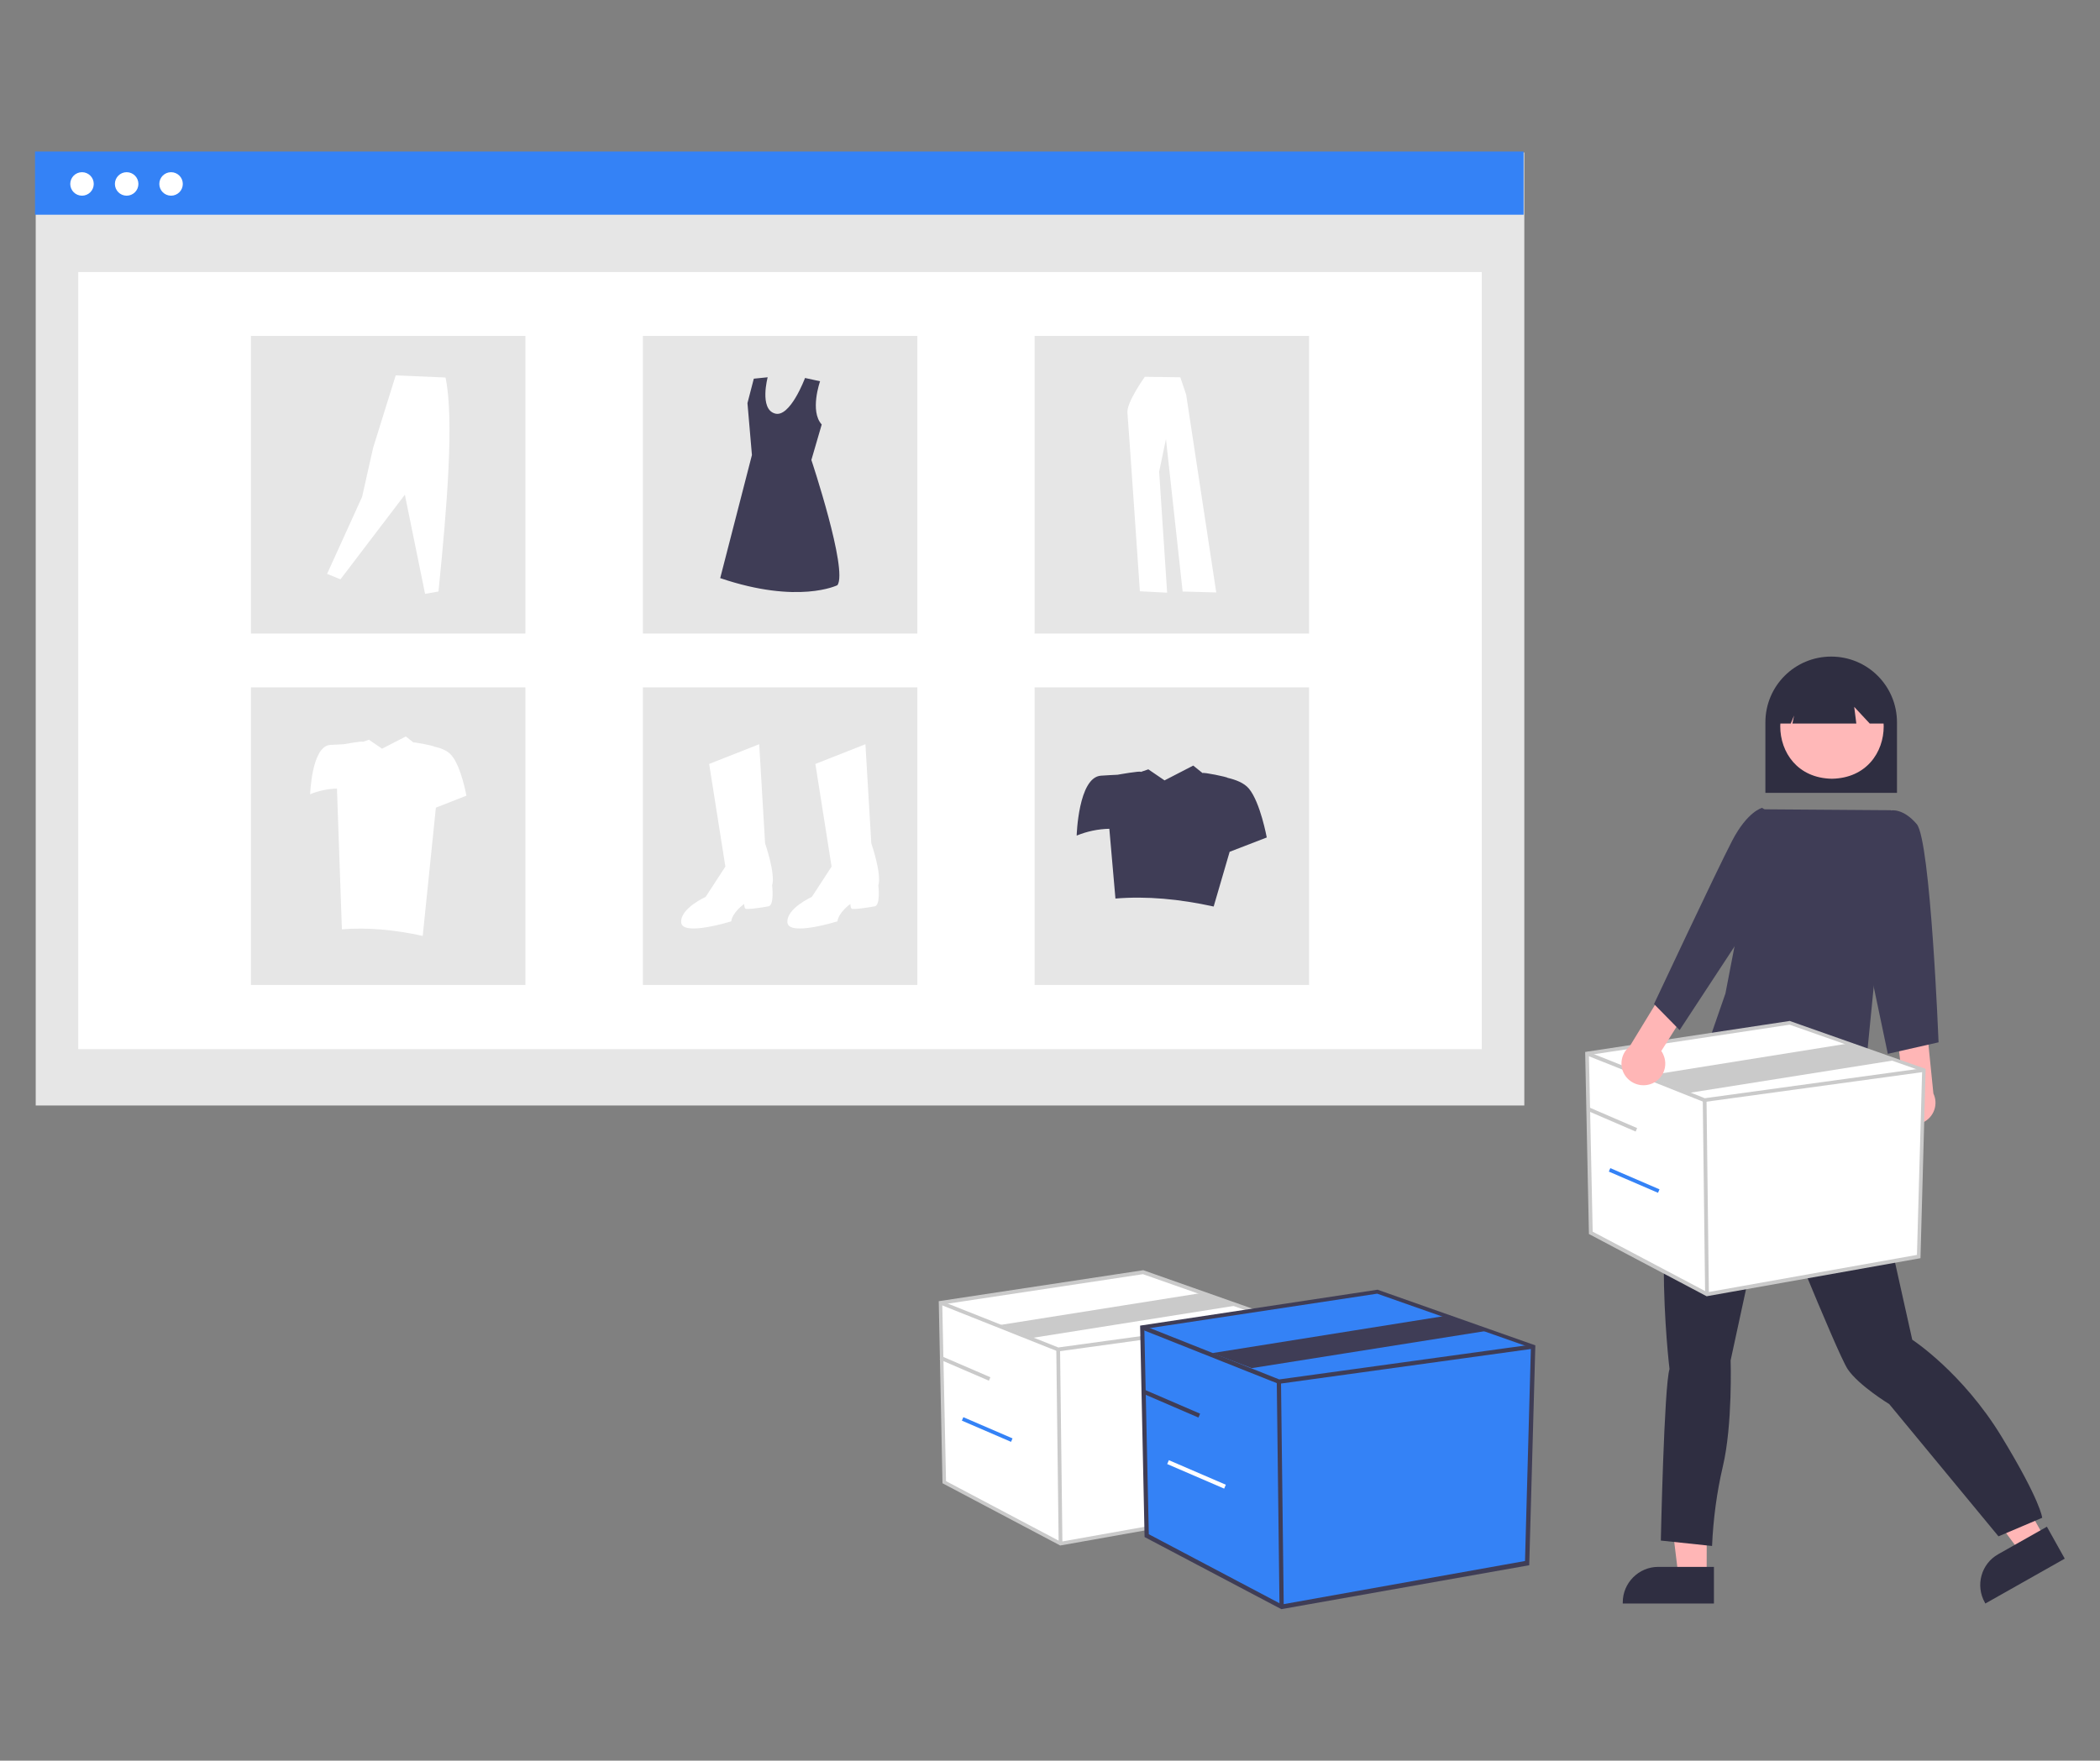 <?xml version="1.0" encoding="utf-8"?>
<!-- Generator: Adobe Illustrator 25.4.1, SVG Export Plug-In . SVG Version: 6.00 Build 0)  -->
<!DOCTYPE svg PUBLIC "-//W3C//DTD SVG 1.1//EN" "http://www.w3.org/Graphics/SVG/1.1/DTD/svg11.dtd">
<svg version="1.1" id="a519a07b-146b-4858-b43d-d7595bfbc587" xmlns:x="http://ns.adobe.com/Extensibility/1.0/" xmlns:i="http://ns.adobe.com/AdobeIllustrator/10.0/" xmlns:graph="http://ns.adobe.com/Graphs/1.0/"
	 xmlns="http://www.w3.org/2000/svg" xmlns:xlink="http://www.w3.org/1999/xlink" x="0px" y="0px" viewBox="0 0 893.7 749.5"
	 style="enable-background:new 0 0 893.7 749.5;" xml:space="preserve">
<rect x="0" y="0" width="893.7" height="749.5" fill="#808080" stroke="none"/>
<style type="text/css">
	.st0{fill:#E6E6E6;}
	.st1{fill:#FFFFFF;}
	.st2{fill:#3482F6;}
	.st3{fill:#3F3D56;}
	.st4{fill:#2F2E41;}
	.st5{fill:#FFB6B6;}
	.st6{fill:#FFB8B8;}
	.st7{fill:#CACACA;}
</style>
<g>
	
		<rect id="b93b1ef9-49b5-4354-905b-d9dddde45a10_00000145054741614068137930000007151336867529846199_" x="15.2" y="64.9" class="st0" width="633.5" height="405.7"/>
	
		<rect id="ef7485f9-8ecd-46d9-949e-abdd8aa9e360_00000089534840851445715360000016534444373623355791_" x="33.3" y="115.8" class="st1" width="597.3" height="330.8"/>
	
		<rect id="b4c2a7ec-beab-40bc-b587-23a202562f78_00000134967170969049273170000004498019333204542903_" x="14.9" y="64.5" class="st2" width="633.5" height="26.9"/>
	
		<circle id="bd6d3ebf-cb6f-4fcb-b7cd-ad5a287d3324_00000017509981008032299470000005857388074450540218_" class="st1" cx="34.9" cy="78.3" r="5"/>
	
		<circle id="efb1158e-7a7d-4adb-9063-fc7dc50c76d5_00000069366482027376496450000011776679013403068825_" class="st1" cx="53.9" cy="78.3" r="5"/>
	
		<circle id="b51f9e19-f36b-4f29-afd5-008bb0fc20dd_00000139990044499467088480000004025545673175092404_" class="st1" cx="72.8" cy="78.3" r="5"/>
	
		<rect id="b636d421-4358-445b-b124-1d058e78c733_00000016791014595300877870000012807201230825357204_" x="106.8" y="143" class="st0" width="116.8" height="126.7"/>
	
		<rect id="ab9c902d-64a9-4a2b-a9ec-6dc7022c80f6_00000055677984933695769470000003589152795941530271_" x="273.6" y="143" class="st0" width="116.8" height="126.7"/>
	
		<rect id="f4a232af-026e-479b-8040-5c62e5965d9e_00000052071843587270459380000002419862059472341890_" x="440.3" y="143" class="st0" width="116.8" height="126.7"/>
	
		<rect id="ada16aa4-f84d-4851-87ee-a2852d96226a_00000019655348287549560700000016360994106510232725_" x="106.8" y="292.6" class="st0" width="116.8" height="126.7"/>
	
		<rect id="ebfcbe07-3b81-4d69-a4f5-6a8318d20e8d_00000128483492190478435640000004715505852199276957_" x="273.6" y="292.6" class="st0" width="116.8" height="126.7"/>
	
		<rect id="ead16b6d-d132-49a9-a42f-1f570e523a46_00000125578579335585155800000009458451012468001727_" x="440.3" y="292.6" class="st0" width="116.8" height="126.7"/>
	<path id="ab8ff6e3-f37e-4992-8347-ee905fdba816-256_00000173876042500783231370000012719305804499223970_" class="st1" d="
		M301.8,325.2l21.3-8.4l2.5,42.2c0,0,4.5,12.9,3,17.9c0,0,1,8.4-1.5,8.9c-2.5,0.5-9.4,1.5-9.9,1c-0.5-0.5-0.5-2-0.5-2
		s-5,3.5-5.5,7.4c0,0-20.8,6.5-21.3,0.5c-0.5-6,10.4-10.9,10.4-10.9l8.4-12.9L301.8,325.2z"/>
	<path id="e647835b-1773-4993-9de9-376235a5ef39-257_00000147919164115167391670000010536512702399210627_" class="st1" d="
		M347,325.2l21.3-8.4l2.5,42.2c0,0,4.5,12.9,3,17.9c0,0,1,8.4-1.5,8.9c-2.5,0.5-9.4,1.5-9.9,1c-0.5-0.5-0.5-2-0.5-2s-5,3.5-5.5,7.4
		c0,0-20.8,6.5-21.3,0.5c-0.5-6,10.4-10.9,10.4-10.9l8.4-12.9L347,325.2z"/>
	<path id="ee50e840-b8e9-4cc0-9b2e-64e12816c6e5-258_00000142887890888881952210000006494255944521307811_" class="st3" d="
		M349,162.3c0,0-4.5,12.7,0.7,18.4l-4.4,15.1c0,0,15.6,46.8,11.1,53.3c0,0-16.6,8.3-49.9-3l13.5-52.4l-1.9-22.1l2.7-10.4l5.9-0.6
		c0,0-3.6,13.4,3,15.4c6.5,2.1,12.9-15.1,12.9-15.1L349,162.3z"/>
	<path id="b668efb4-5504-4326-941b-9be143c4d030-259_00000062880025496150808970000013769820001612917174_" class="st1" d="
		M139.2,244.3l5.7,2.3l27.4-36l8.6,42.2l5.7-1c3.7-36.4,6.7-73.5,3-91.1l-21.2-0.9l-9.6,30.8l-4.7,20.9L139.2,244.3z"/>
	<path id="b699d661-049e-451c-8a7e-64343ac1c335-260_00000052818792981021862920000014013761329808516009_" class="st1" d="
		M487.2,160.4c0,0-7.8,10.9-7.4,15.3c0.4,4.4,5.3,76,5.3,76l11.6,0.6l-3.4-51.5l2.9-13.9l7.1,64.9l14.3,0.4l-12.8-84.2l-2.5-7.4
		L487.2,160.4z"/>
	<path id="a4f25674-ecb7-42aa-ae9a-d508200b11eb-261_00000081606160954215226670000005984155815435261102_" class="st3" d="
		M531.5,335.7c-2.1-2.5-5.7-3.8-9.1-4.6c0.1-0.3-10.4-2.5-10.6-2l-4-3.2l-12.2,6.3l-6.9-4.7l-3.2,1.1c0.1-0.6-9.9,1.2-9.9,1.2
		c-1.9,0.1-4.4,0.2-7.1,0.4c-9.6,0.7-10.3,25.5-10.3,25.5c4.4-1.8,9.1-2.8,13.9-2.9l2.6,29.7c13.3-1.1,27.3,0.2,41.8,3.4l6.8-23.3
		l15.8-6.1C539.1,356.6,536.4,341.6,531.5,335.7z"/>
	<path id="b6d7fb25-d94e-4ba0-9382-3f72a4c565e4-262_00000136375635312152232260000004806352727899576255_" class="st1" d="
		M192.2,321.6c-1.7-2.1-4.7-3.2-7.5-3.8c0.1-0.3-8.6-2-8.7-1.7l-3.3-2.6l-10.1,5.2l-5.6-3.8l-2.6,0.9c0.1-0.5-8.1,1-8.1,1
		c-1.6,0.1-3.6,0.2-5.8,0.3c-7.9,0.6-8.5,21-8.5,21c3.6-1.5,7.5-2.3,11.4-2.4l2.1,59.9c11-0.9,22.5,0.2,34.4,2.8l5.6-54.6l13-5.1
		C198.5,338.8,196.3,326.4,192.2,321.6z"/>
	<path id="abb48a01-b3b6-4bc9-9e6f-5cc93133d8eb-263_00000151534319743336247070000002784323239049558148_" class="st4" d="
		M751.3,337.5h56v-30c0-15.5-12.5-28-28-28s-28,12.5-28,28V337.5z"/>
	<path id="f1b40e10-dbea-4491-93e9-bf21ee1afe95-264_00000036943567745776118920000012123197923171126693_" class="st5" d="
		M726.3,671h-12l-5.7-46.5h17.8L726.3,671z"/>
	<path id="f19e2682-d3fb-40a9-8809-be7b68a78ac9-265_00000072244087017157728600000012593372669875875499_" class="st4" d="
		M729.4,667h-23.7c-8.3,0-15.1,6.8-15.1,15.1v0.5h38.8V667z"/>
	<path id="b3618d44-3857-42e4-aed2-10e127155f21-266_00000110445645818710600690000003011841382093232025_" class="st5" d="
		M870.3,654.9l-10.5,5.9L832,623.2l15.5-8.7L870.3,654.9z"/>
	<path id="a172411a-a77d-4e4f-ac70-c8342021cfb1-267_00000137112341324652855920000006308607125679443587_" class="st4" d="
		M871.1,649.9l-20.7,11.7l0,0c-7.3,4.1-9.8,13.3-5.7,20.6l0.2,0.4l33.8-19.1L871.1,649.9z"/>
	<path id="bd1532c7-07e2-44c0-82ff-fc8e0d37942d-268_00000069389149096420298950000015781262283774760849_" class="st4" d="
		M793.3,462l0.9,4.6c0,0,2.8,2.8,1.4,4.2c-1.4,1.4-0.9,7.9-0.9,7.9c0.8,11.9,16.3,78.5,19.1,91.6c0,0,21.4,13.9,38.1,41.4
		s17.2,34.4,17.2,34.4l-18.6,7.9L804,597.7c0,0-13-7.9-17.7-14.9c-4.6-7-33.5-79-33.5-79l-16.3,75.3c0,0,0.9,27.4-3.3,45.1
		c-2.6,11.1-4.1,22.5-4.6,33.9l-21.8-2.3c0,0,1.4-66,3.7-73c0,0-9.8-80.4,9.8-112.5l15.7-41.9l15.4-5.9L793.3,462z"/>
	<path id="e2a54528-859f-4f0e-9aca-6130773a8d3b-269_00000014592923547423050340000000382927158791220117_" class="st6" d="
		M779.6,286.9c-29.3,0.5-29.3,44.1,0,44.6C809,331,809,287.4,779.6,286.9z"/>
	<path id="aeace49c-5333-476f-965d-52da8fac2318-270_00000065760125846538958550000000555391792568751801_" class="st4" d="
		M757.1,308h5l1.4-3.4l-0.7,3.4H790l-0.9-7.1l6.6,7.1h6.6v-3.8c0-12.5-10.1-22.6-22.6-22.7c-12.5,0-22.6,10.1-22.7,22.6l0,0v0
		L757.1,308z"/>
	<path id="aa5a3aa9-e50b-4b43-b42d-0c1415925835-271_00000159453560306004308220000003482531352086357422_" class="st3" d="
		M749.4,344.5l55.4,0.4l-11.7,118.8c0,0-64.8-3.4-64.9-23.2l6.1-17.6L749.4,344.5z"/>
	<path id="aca4d347-909c-4b66-b72e-6bb1477aee43-272_00000010995300624427149200000002560690690195113136_" class="st5" d="
		M807.2,475.3c-3.2-3.9-2.6-9.7,1.3-13c0.4-0.3,0.9-0.6,1.3-0.9l-2.4-20.9l12.4-4.6l3,29.6c2.2,4.6,0.2,10.1-4.4,12.3
		C814.5,479.6,809.9,478.6,807.2,475.3z"/>
	<path id="eab38d24-ad2d-4cbe-aaaa-db975580c866-273_00000159451930927357112630000012515765715073265821_" class="st3" d="
		M797.5,355.2l7.3-10.2c0,0,5-1.1,10.9,5.8c5.9,6.9,9.3,92.9,9.3,92.9l-21.6,4.9l-12.8-60.9L797.5,355.2z"/>
	<polygon class="st1" points="675.4,448.4 677,524.8 726.4,551 816.5,534.9 818.7,455.5 761.6,435.4 	"/>
	<path class="st7" d="M726.3,551.8l-50.1-26.5l-1.6-77.5l87.1-13.2l0.2,0.1l57.6,20.3l-2.2,80.6L726.3,551.8z M677.8,524.3
		l48.8,25.8l89.2-15.9l2.2-78.2l-56.4-19.8l-85.4,12.9L677.8,524.3z"/>
	<polygon class="st7" points="725.3,469.1 725.1,469.1 675.1,449.2 675.7,447.7 725.5,467.5 818.6,454.7 818.8,456.3 	"/>
	
		<rect x="725.1" y="468.3" transform="matrix(1 -1.216377e-02 1.216377e-02 1 -6.146 8.868)" class="st7" width="1.6" height="82.6"/>
	<polygon class="st7" points="719,465.2 701,457.9 787.8,444 805.9,451.4 	"/>
	
		<rect x="685" y="464.4" transform="matrix(0.396 -0.918 0.918 0.396 -22.425 917.585)" class="st7" width="1.6" height="22.8"/>
	
		<rect x="694.5" y="490.5" transform="matrix(0.396 -0.918 0.918 0.396 -40.63 942.042)" class="st2" width="1.6" height="22.8"/>
	<polygon class="st1" points="400.2,554.6 401.9,630.9 451.3,657.1 541.4,641 543.6,561.6 486.5,541.5 	"/>
	<path class="st7" d="M451.2,657.9l-50.1-26.5l-1.6-77.5l87.1-13.2l0.2,0.1l57.6,20.3l-2.2,80.6L451.2,657.9z M402.6,630.5
		l48.8,25.8l89.2-15.9l2.2-78.2l-56.4-19.8l-85.4,12.9L402.6,630.5z"/>
	<polygon class="st7" points="450.2,575.3 450,575.2 400,555.3 400.5,553.8 450.4,573.6 543.5,560.8 543.7,562.4 	"/>
	
		<rect x="450" y="574.5" transform="matrix(1 -1.216377e-02 1.216377e-02 1 -7.457 5.529)" class="st7" width="1.6" height="82.6"/>
	<polygon class="st7" points="439.5,569.5 425.8,564 512.7,550.2 526.4,555.7 	"/>
	
		<rect x="409.9" y="570.6" transform="matrix(0.396 -0.918 0.918 0.396 -286.216 729.043)" class="st7" width="1.6" height="22.8"/>
	
		<rect x="419.4" y="596.6" transform="matrix(0.396 -0.918 0.918 0.396 -304.421 753.5)" class="st2" width="1.6" height="22.8"/>
	<polygon class="st2" points="486.2,565 488,653.7 545.4,684 650,665.4 652.5,573.2 586.3,549.9 	"/>
	<path class="st3" d="M545.3,685l-58.2-30.7l-1.9-90l101.1-15.3l0.2,0.1l66.9,23.6l-2.6,93.6L545.3,685z M488.9,653.1l56.6,29.9
		l103.5-18.5l2.5-90.8l-65.4-23l-99.1,15L488.9,653.1z"/>
	<polygon class="st3" points="544.1,589.1 543.9,589 485.8,565.9 486.5,564.2 544.4,587.2 652.4,572.3 652.6,574.1 	"/>
	
		<rect x="543.9" y="588.1" transform="matrix(1 -1.216377e-02 1.216377e-02 1 -7.697 6.674)" class="st3" width="1.8" height="95.9"/>
	<polygon class="st3" points="532.7,582.4 515.9,576 616.7,559.9 633.5,566.4 	"/>
	
		<rect x="497.4" y="583.6" transform="matrix(0.396 -0.918 0.918 0.396 -246.93 818.486)" class="st3" width="1.8" height="26.4"/>
	
		<rect x="508.4" y="613.8" transform="matrix(0.396 -0.918 0.918 0.396 -268.064 846.876)" class="st1" width="1.8" height="26.4"/>
	<path id="af1e2e82-f248-43bd-a869-489ddf745161-274_00000094593855112291742930000003910872915859450019_" class="st5" d="
		M703.4,461.1c4.6-2.2,6.6-7.6,4.4-12.3c-0.2-0.5-0.5-1-0.8-1.4l11.2-17.8l-9.2-9.5l-15.5,25.4c-4,3.2-4.6,9.1-1.4,13
		C694.9,461.9,699.5,462.9,703.4,461.1L703.4,461.1z"/>
	<path id="ed6195a6-5e50-4e12-8380-54bfefa6b2ae-275_00000083785087627831421010000005468322928143761039_" class="st3" d="
		M757.9,349.2l-8-5.3c0,0-6.2,1.4-12.8,14.1s-33.2,69.4-33.2,69.4l10.9,11.1L744,394L757.9,349.2z"/>
</g>
</svg>
